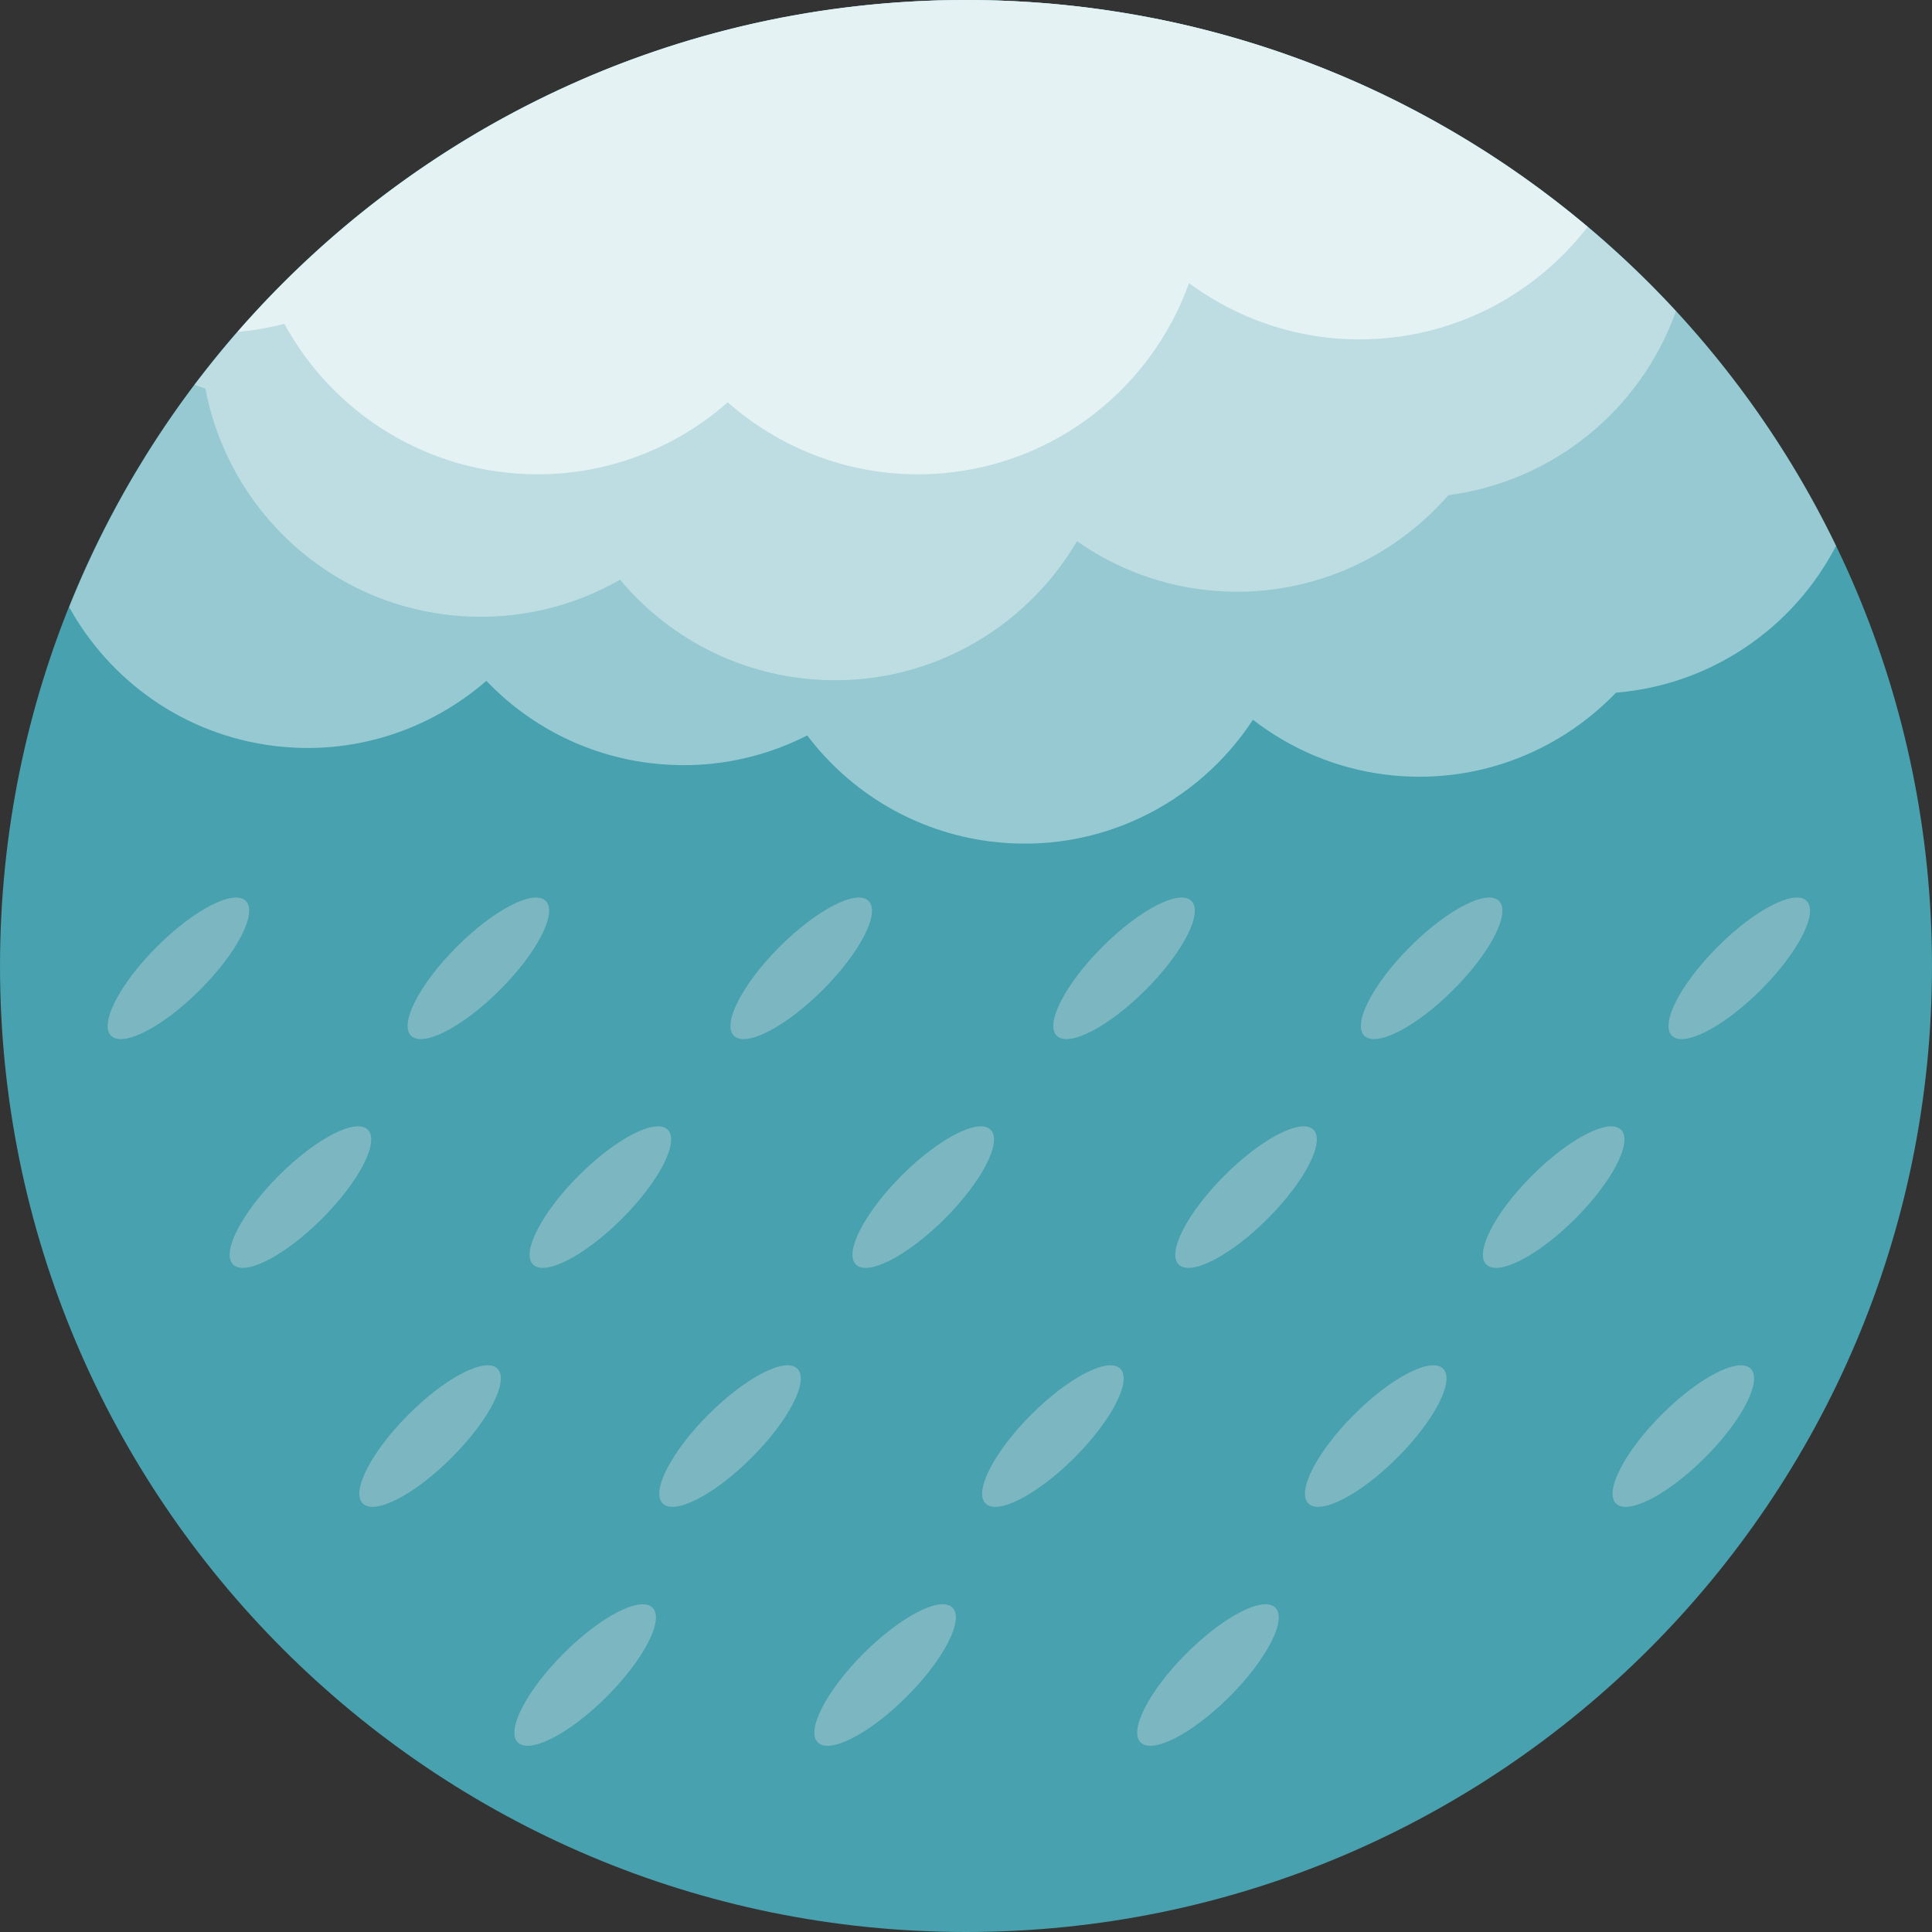 <?xml version="1.0" encoding="iso-8859-1"?>
<!-- Uploaded to: SVG Repo, www.svgrepo.com, Generator: SVG Repo Mixer Tools -->
<svg height="800px" width="800px" version="1.1" id="Layer_1" xmlns="http://www.w3.org/2000/svg" xmlns:xlink="http://www.w3.org/1999/xlink" 
	 viewBox="0 0 496.161 496.161" xml:space="preserve">
<rect x="0" y="0" width="496.161" height="496.161" fill="#333333" stroke="none"/>
<path style="fill:#48A1AF;" d="M248.077,0C111.072,0,0.002,111.063,0.002,248.083c0,137.005,111.07,248.078,248.075,248.078
	c137.013,0,248.083-111.073,248.083-248.078C496.16,111.063,385.09,0,248.077,0z"/>
<g style="opacity:0.5;">
	<path style="fill:#E4F2F4;" d="M404.775,55.78c-5.987-4.885-12.195-9.502-18.625-13.82c-26.368-17.695-56.319-30.472-88.536-37.002
		c-0.987-0.198-1.997-0.344-2.984-0.531c-15.086-2.865-30.632-4.426-46.553-4.426c-19.884,0-39.193,2.406-57.723,6.824
		c-6.694,1.595-13.273,3.454-19.746,5.581c-28.032,9.211-53.844,23.276-76.471,41.209c-10.914,8.657-21.111,18.17-30.426,28.51
		c-19.382,21.521-35.005,46.47-45.953,73.801c10.458,18.847,29.382,32.675,52.406,35.602c20.603,2.616,40.203-4.055,54.743-16.678
		c10.718,11.215,25.197,18.98,41.783,21.092c14.498,1.84,28.513-0.898,40.616-7.072c10.982,14.493,27.538,24.749,47.005,27.224
		c27.503,3.493,53.24-9.509,67.458-31.252c9.548,7.375,21.081,12.439,33.919,14.069c22.859,2.903,44.487-5.607,59.326-21.031
		c24.241-1.955,45.528-16.476,56.502-37.698C455.643,107.36,432.737,78.59,404.775,55.78z"/>
</g>
<g style="opacity:0.5;">
	<path style="fill:#E4F2F4;" d="M372.953,33.75c-5.662-3.305-11.426-6.449-17.363-9.307c-14.02-6.752-28.781-12.195-44.113-16.234
		c-0.788-0.211-1.576-0.421-2.364-0.62c-15.427-3.905-31.42-6.372-47.842-7.233c-4.372-0.229-8.768-0.355-13.193-0.355
		c-11.801,0-23.395,0.88-34.756,2.475c-21.834,3.064-42.77,8.925-62.397,17.286c-0.948,0.406-1.878,0.861-2.827,1.282
		c-8.68,3.825-17.095,8.136-25.22,12.898C95.489,49.989,71.465,71.131,52.09,96.084c-0.708,0.906-1.442,1.794-2.134,2.712
		c0.907,0.367,1.855,0.654,2.785,0.986c5.906,31.172,31.987,55.818,65.133,58.396c14.979,1.163,29.24-2.353,41.358-9.303
		c12.004,14.333,29.516,24.034,49.629,25.599c28.417,2.203,54.196-12.439,67.707-35.483c10.175,7.1,22.271,11.717,35.533,12.75
		c23.621,1.836,45.406-7.995,59.865-24.577c26.857-3.489,49.43-21.942,58.446-47.254C413.714,61.817,394.346,46.244,372.953,33.75z"
		/>
</g>
<path style="fill:#E4F2F4;" d="M248.077,0C173.408,0,106.489,33.039,61.014,85.242c4.101-0.379,8.117-1.075,12.012-2.077
	c12.554,23.02,36.967,38.639,65.033,38.639c18.732,0,35.793-7.012,48.83-18.483c13.04,11.472,30.097,18.483,48.833,18.483
	c32.117,0,59.379-20.488,69.627-49.082c12.271,9.031,27.381,14.433,43.784,14.433c23.881,0,45.062-11.354,58.595-28.903
	C364.578,21.923,308.898,0,248.077,0z"/>
<g>
	<path style="fill:#7CB7C1;" d="M384.967,231.374c-3.061-3.061-13.285,2.207-22.841,11.763
		c-9.555,9.556-14.819,19.784-11.763,22.841c3.061,3.06,13.285-2.207,22.841-11.763
		C382.764,244.664,388.023,234.435,384.967,231.374z"/>
	<path style="fill:#7CB7C1;" d="M223.064,231.374c-3.06-3.061-13.285,2.207-22.841,11.763c-9.555,9.556-14.819,19.784-11.762,22.841
		c3.06,3.06,13.285-2.207,22.84-11.763C220.86,244.664,226.12,234.435,223.064,231.374z"/>
	<path style="fill:#7CB7C1;" d="M63.119,231.374c-3.06-3.061-13.285,2.207-22.84,11.763c-9.556,9.556-14.819,19.784-11.763,22.841
		c3.06,3.06,13.285-2.207,22.84-11.763C60.915,244.664,66.175,234.435,63.119,231.374z"/>
	<path style="fill:#7CB7C1;" d="M140.152,231.374c-3.061-3.061-13.285,2.207-22.841,11.763s-14.819,19.784-11.763,22.841
		c3.06,3.06,13.285-2.207,22.841-11.763C137.948,244.664,143.208,234.435,140.152,231.374z"/>
	<path style="fill:#7CB7C1;" d="M305.973,231.374c-3.061-3.061-13.285,2.207-22.841,11.763s-14.819,19.784-11.763,22.841
		c3.06,3.06,13.285-2.207,22.841-11.763C303.768,244.664,309.029,234.435,305.973,231.374z"/>
	<path style="fill:#7CB7C1;" d="M463.966,231.374c-3.06-3.061-13.285,2.207-22.841,11.763c-9.555,9.556-14.819,19.784-11.763,22.841
		c3.061,3.06,13.285-2.207,22.841-11.763C461.763,244.664,467.022,234.435,463.966,231.374z"/>
	<path style="fill:#7CB7C1;" d="M416.303,290.13c-3.06-3.061-13.285,2.207-22.841,11.763c-9.555,9.556-14.819,19.784-11.763,22.841
		c3.061,3.06,13.285-2.207,22.841-11.763C414.1,303.419,419.359,293.191,416.303,290.13z"/>
	<path style="fill:#7CB7C1;" d="M254.4,290.13c-3.06-3.061-13.285,2.207-22.841,11.763c-9.555,9.556-14.819,19.784-11.762,22.841
		c3.06,3.06,13.285-2.207,22.84-11.763C252.197,303.419,257.456,293.191,254.4,290.13z"/>
	<path style="fill:#7CB7C1;" d="M94.455,290.13c-3.06-3.061-13.285,2.207-22.84,11.763c-9.556,9.556-14.819,19.784-11.763,22.841
		c3.06,3.06,13.285-2.207,22.84-11.763C92.252,303.419,97.512,293.191,94.455,290.13z"/>
	<path style="fill:#7CB7C1;" d="M171.488,290.13c-3.061-3.061-13.285,2.207-22.841,11.763s-14.819,19.784-11.763,22.841
		c3.06,3.06,13.285-2.207,22.841-11.763C169.285,303.419,174.544,293.191,171.488,290.13z"/>
	<path style="fill:#7CB7C1;" d="M337.309,290.13c-3.061-3.061-13.285,2.207-22.841,11.763s-14.819,19.784-11.763,22.841
		c3.06,3.06,13.285-2.207,22.841-11.763C335.104,303.419,340.365,293.191,337.309,290.13z"/>
	<path style="fill:#7CB7C1;" d="M449.603,351.498c-3.06-3.06-13.285,2.207-22.841,11.763c-9.555,9.556-14.819,19.78-11.763,22.841
		c3.061,3.061,13.285-2.207,22.841-11.763C447.398,364.784,452.659,354.555,449.603,351.498z"/>
	<path style="fill:#7CB7C1;" d="M287.699,351.498c-3.06-3.06-13.285,2.207-22.841,11.763c-9.555,9.556-14.819,19.78-11.762,22.841
		c3.06,3.061,13.285-2.207,22.84-11.763C285.496,364.784,290.755,354.555,287.699,351.498z"/>
	<path style="fill:#7CB7C1;" d="M127.754,351.498c-3.06-3.06-13.285,2.207-22.84,11.763c-9.556,9.556-14.819,19.78-11.763,22.841
		c3.06,3.061,13.285-2.207,22.84-11.763C125.551,364.784,130.81,354.555,127.754,351.498z"/>
	<path style="fill:#7CB7C1;" d="M204.787,351.498c-3.061-3.06-13.285,2.207-22.841,11.763s-14.819,19.78-11.763,22.841
		c3.06,3.061,13.285-2.207,22.841-11.763C202.583,364.784,207.843,354.555,204.787,351.498z"/>
	<path style="fill:#7CB7C1;" d="M370.608,351.498c-3.061-3.06-13.285,2.207-22.841,11.763s-14.819,19.78-11.763,22.841
		c3.06,3.061,13.285-2.207,22.841-11.763C368.404,364.784,373.664,354.555,370.608,351.498z"/>
	<path style="fill:#7CB7C1;" d="M327.523,412.868c-3.06-3.061-13.285,2.207-22.841,11.763c-9.555,9.555-14.819,19.779-11.762,22.84
		c3.06,3.061,13.285-2.207,22.84-11.763C325.32,426.153,330.579,415.923,327.523,412.868z"/>
	<path style="fill:#7CB7C1;" d="M167.579,412.868c-3.06-3.061-13.285,2.207-22.84,11.763c-9.556,9.555-14.819,19.779-11.763,22.84
		c3.06,3.061,13.285-2.207,22.84-11.763C165.375,426.153,170.635,415.923,167.579,412.868z"/>
	<path style="fill:#7CB7C1;" d="M244.611,412.868c-3.06-3.061-13.285,2.207-22.84,11.763c-9.556,9.555-14.819,19.779-11.763,22.84
		c3.06,3.061,13.285-2.207,22.841-11.763C242.408,426.153,247.668,415.923,244.611,412.868z"/>
</g>
</svg>